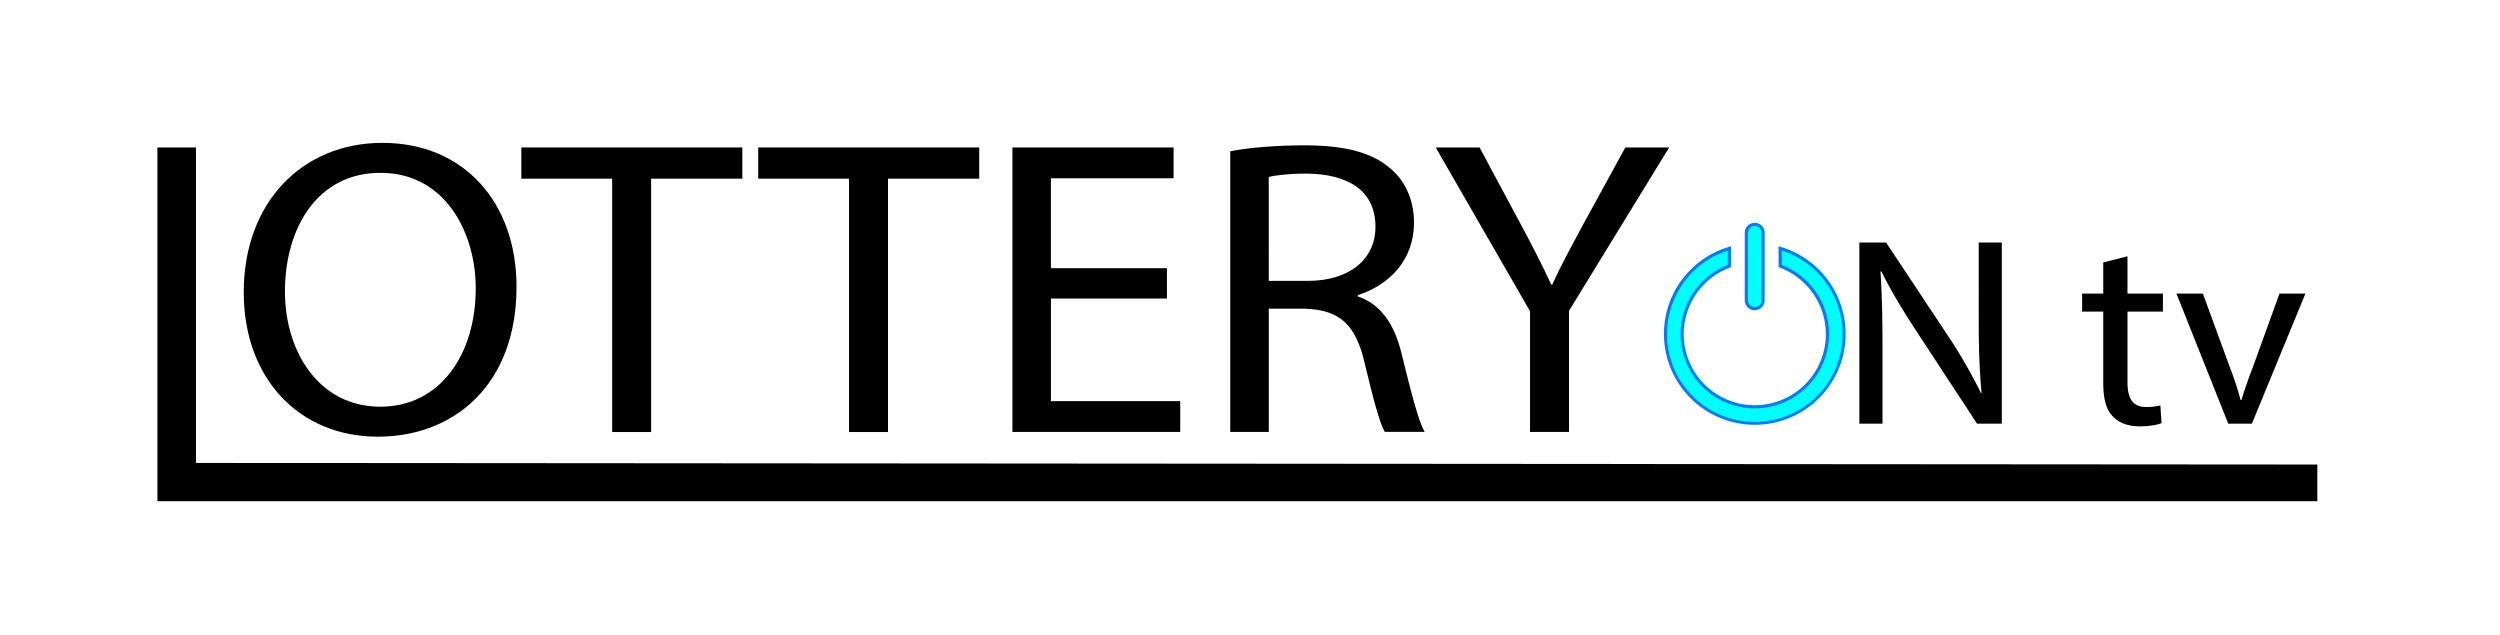 <svg id="Layer_1" data-name="Layer 1" xmlns="http://www.w3.org/2000/svg" viewBox="0 0 1569 398.22"><defs><style>.cls-1{fill:aqua;}.cls-2{fill:#007aff;}</style></defs><title>lotteryontv_black1</title><path class="cls-1" d="M1101.24,265.74A56.07,56.07,0,0,1,1084,156.32l1.31-.42V167l-.63.24a45.61,45.61,0,1,0,33.17,0l-.64-.24V155.9l1.31.42a56.07,56.07,0,0,1-17.26,109.42Zm0-72a5.25,5.25,0,0,1-5.24-5.24V146.1a5.24,5.24,0,0,1,10.48,0v42.37A5.25,5.25,0,0,1,1101.24,193.71Z"/><path class="cls-2" d="M1101.24,141.86a4.25,4.25,0,0,1,4.24,4.24v42.37a4.24,4.24,0,0,1-8.48,0V146.1a4.25,4.25,0,0,1,4.24-4.24m17,15.41a55.08,55.08,0,1,1-33.9,0v9a46.61,46.61,0,1,0,33.9,0v-9m-17-17.41a6.25,6.25,0,0,0-6.24,6.24v42.37a6.24,6.24,0,0,0,12.48,0V146.1a6.25,6.25,0,0,0-6.24-6.24Zm15,14.66v13.14l1.27.5a44.61,44.61,0,1,1-32.44,0l1.27-.5V154.52l-2.62.85a57,57,0,1,0,35.14,0l-2.62-.85Z"/><path d="M98.8,92.54H123v198l1331.36,1v23H98.8Z"/><path d="M324.17,180c0,61.47-39.19,94.06-87,94.06-49.47,0-84.2-36.57-84.2-90.61,0-56.7,36.95-93.79,87-93.79C291.1,89.62,324.17,127,324.17,180Zm-145.34,2.92c0,38.15,21.67,72.32,59.75,72.32,38.34,0,60-33.64,60-74.18,0-35.5-19.45-72.59-59.75-72.59C198.84,108.43,178.83,143.67,178.83,182.88Z"/><path d="M384.19,112.14h-57V92.54H465.89v19.6H408.64v159H384.19Z"/><path d="M532.86,112.14h-57V92.54H614.56v19.6H557.31v159H532.86Z"/><path d="M732.38,187.38H659.57v64.38h81.14V271.1H635.39V92.54H736.55v19.34h-77v56.43h72.81Z"/><path d="M772.11,94.92c12.23-2.38,29.74-3.71,46.41-3.71,25.84,0,42.52,4.5,54.19,14.57,9.45,8,14.73,20.14,14.73,33.91,0,23.58-15.57,39.21-35.3,45.57v.8c14.46,4.77,23.07,17.48,27.52,36,6.11,24.9,10.56,42.12,14.45,49h-25c-3.06-5-7.23-20.4-12.51-42.65C851,203.81,841,194.53,819.08,193.74H796.29V271.1H772.11Zm24.18,81.34H821c25.85,0,42.24-13.52,42.24-33.92,0-23-17.51-33.11-43.07-33.38-11.67,0-20,1.06-23.9,2.12Z"/><path d="M960.25,271.1V195.33L901.05,92.54h27.52L955,141.81c7.22,13.52,12.78,24.38,18.61,36.83h.56c5.28-11.66,11.67-23.31,18.9-36.83l27-49.27h27.51L984.7,195.07v76Z"/><path d="M1166.94,265.9V152.23h16.78l38.16,57.51a316.57,316.57,0,0,1,21.38,36.93l.36-.16c-1.42-15.18-1.77-29-1.77-46.72V152.23h14.49V265.9h-15.55L1203,208.22c-8.3-12.64-16.25-25.63-22.26-37.94l-.53.17c.88,14.33,1.24,28,1.24,46.88V265.9Z"/><path d="M1335.2,160.83v23.45h22.26v11.3H1335.2v44c0,10.12,3,15.85,11.66,15.85a36,36,0,0,0,9-1l.71,11.13c-3,1.18-7.78,2-13.78,2-7.25,0-13.08-2.2-16.79-6.24-4.41-4.39-6-11.64-6-21.25V195.58h-13.25v-11.3H1320V164.71Z"/><path d="M1382.54,184.28l16.79,45.87a202.63,202.63,0,0,1,6.89,20.91h.53c1.94-6.75,4.42-13.49,7.24-20.91l16.61-45.87h16.26l-33.57,81.62h-14.84l-32.51-81.62Z"/></svg>